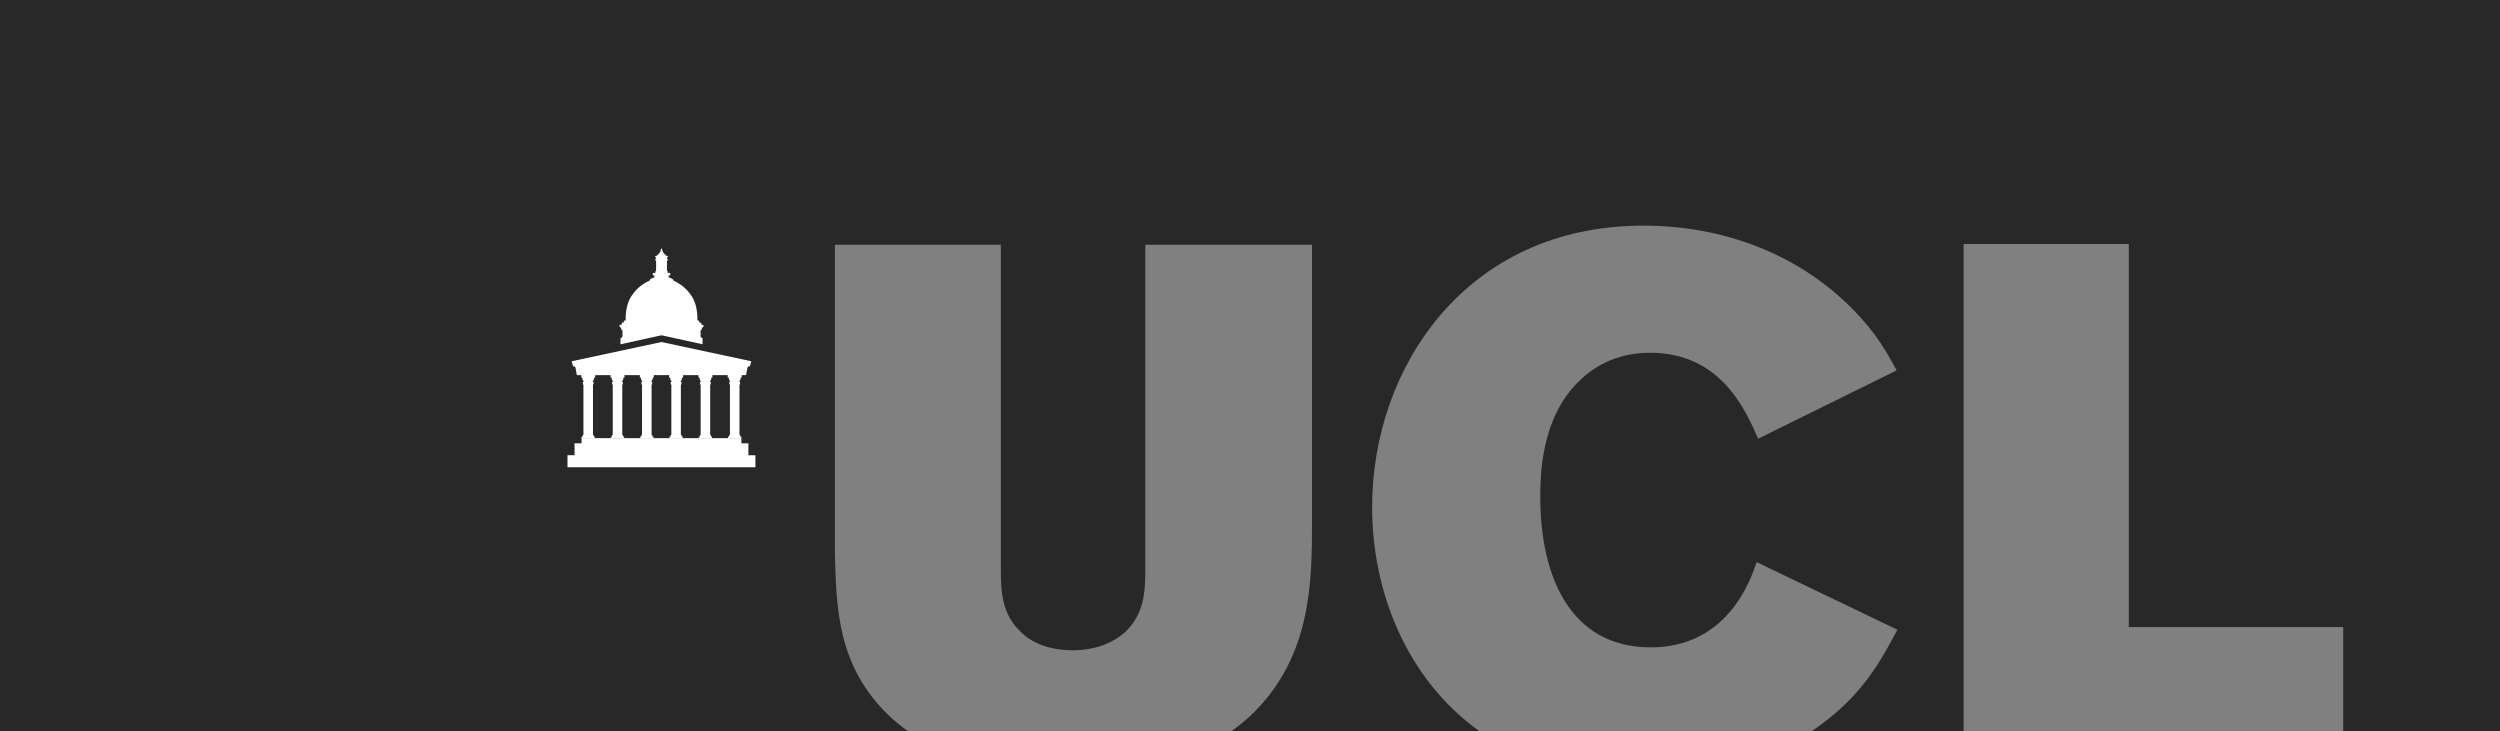 <svg width="294" height="86" viewBox="0 0 294 86" fill="none" xmlns="http://www.w3.org/2000/svg">
<rect x="0" y="0" width="294" height="86" fill="#808080" stroke="none"/>
<g clip-path="url(#clip0_592_5483)">
<path d="M0 0V86.01L106.817 86.009C105.993 85.429 105.227 84.813 104.542 84.161C98.442 78.286 98.357 71.462 98.183 65.068V28.782H117.699V66.884C117.699 69.477 117.788 72.154 119.964 74.226C121.531 75.869 123.885 76.472 126.149 76.472C129.199 76.472 131.205 75.348 132.338 74.314C134.601 72.154 134.688 69.477 134.688 66.884V28.782H154.291V61.267C154.291 68.263 154.291 77.337 147.06 84.161C146.369 84.806 145.606 85.422 144.783 86.009H174.008C165.405 79.862 161.363 69.589 161.363 59.624C161.363 43.21 172.429 26.535 193.25 26.535C202.572 26.535 211.458 29.82 217.906 36.387C220.521 39.064 221.741 41.137 223.046 43.555L206.756 51.592C205.185 47.961 202.224 41.482 194.034 41.482C189.765 41.482 187.064 43.47 185.757 44.766C181.14 49.17 181.14 56.083 181.14 58.505C181.14 67.574 184.54 76.129 194.123 76.129C203.184 76.129 205.885 68.179 206.582 66.106L223.134 74.054C221.565 76.992 220.085 79.756 217.125 82.692C215.853 83.933 214.477 85.034 213.023 86.009H230.922V28.695H250.348V73.742H275.558V86.009L294 86V0L0 0Z" fill="#282828"/>
<path d="M88.3 42.473C88.263 42.465 77.787 40.223 77.787 40.223C77.787 40.223 67.297 42.468 67.277 42.473C67.22 42.484 67.24 42.532 67.24 42.532L67.385 43.068L67.415 43.067L67.411 43.068C67.411 43.068 67.573 43.048 67.668 43.197L67.824 44.057C67.824 44.057 67.828 44.118 67.89 44.118C67.955 44.118 68.27 44.118 68.27 44.118H87.304C87.304 44.118 87.635 44.118 87.688 44.118C87.741 44.118 87.746 44.073 87.746 44.073L87.904 43.213C87.994 43.044 88.17 43.068 88.17 43.068L88.166 43.067L88.192 43.068L88.338 42.532C88.338 42.532 88.358 42.484 88.3 42.473Z" fill="white"/>
<path d="M87.2 44.395C87.212 44.395 87.223 44.386 87.223 44.371V44.104C87.223 44.09 87.212 44.102 87.2 44.102H85.603C85.592 44.102 85.578 44.09 85.578 44.104V44.371C85.578 44.386 85.592 44.395 85.603 44.395L85.671 44.395C85.703 44.395 85.705 44.427 85.705 44.459C85.705 44.498 85.722 44.705 85.867 44.83C85.888 44.848 85.883 44.899 85.837 44.899C85.833 44.899 85.792 44.899 85.788 44.899C85.752 44.899 85.75 44.923 85.762 44.943C85.774 44.967 85.778 45.037 85.778 45.07C85.778 45.103 85.778 45.163 85.778 45.186C85.778 45.207 85.78 45.224 85.801 45.224C85.803 45.224 85.824 45.224 85.826 45.224C85.826 45.224 85.841 45.222 85.841 45.241C85.841 45.257 85.841 45.264 85.841 45.264V51.115C85.824 51.133 85.762 51.196 85.756 51.2C85.752 51.205 85.746 51.212 85.746 51.221V51.321C85.746 51.328 85.744 51.338 85.739 51.342C85.735 51.347 85.726 51.349 85.716 51.349H85.643C85.629 51.349 85.618 51.361 85.618 51.373C85.618 51.373 85.618 51.536 85.618 51.542H87.183C87.183 51.536 87.183 51.373 87.183 51.373C87.183 51.361 87.172 51.349 87.161 51.349H87.087C87.078 51.349 87.07 51.347 87.064 51.342C87.06 51.338 87.057 51.328 87.057 51.321V51.221C87.057 51.214 87.055 51.208 87.048 51.201C87.038 51.193 86.987 51.141 86.963 51.115V45.264C86.963 45.264 86.963 45.257 86.963 45.241C86.963 45.222 86.978 45.224 86.978 45.224C86.979 45.224 86.998 45.224 87 45.224C87.02 45.224 87.024 45.207 87.024 45.186C87.024 45.163 87.024 45.103 87.024 45.07C87.024 45.037 87.03 44.967 87.042 44.943C87.055 44.923 87.052 44.899 87.014 44.899C87.012 44.899 86.968 44.899 86.966 44.899C86.921 44.899 86.915 44.848 86.934 44.83C87.082 44.711 87.097 44.503 87.097 44.463C87.097 44.427 87.095 44.395 87.135 44.395L87.2 44.395Z" fill="white"/>
<path d="M83.757 44.395C83.768 44.395 83.779 44.386 83.779 44.371V44.104C83.779 44.09 83.768 44.102 83.757 44.102H82.157C82.144 44.102 82.135 44.09 82.135 44.104V44.371C82.135 44.386 82.144 44.395 82.157 44.395L82.227 44.395C82.257 44.395 82.26 44.427 82.26 44.459C82.26 44.498 82.278 44.705 82.422 44.83C82.442 44.848 82.434 44.899 82.393 44.899C82.389 44.899 82.347 44.899 82.345 44.899C82.307 44.899 82.303 44.923 82.314 44.943C82.329 44.967 82.331 45.037 82.331 45.07C82.331 45.103 82.331 45.163 82.331 45.186C82.331 45.207 82.335 45.224 82.355 45.224H82.378C82.378 45.224 82.395 45.222 82.395 45.241C82.395 45.257 82.397 45.264 82.397 45.264V51.115C82.378 51.133 82.314 51.196 82.31 51.2C82.305 51.205 82.301 51.212 82.301 51.221V51.321C82.301 51.328 82.301 51.338 82.293 51.342C82.29 51.347 82.282 51.349 82.272 51.349H82.197C82.186 51.349 82.176 51.361 82.176 51.373C82.176 51.373 82.176 51.536 82.176 51.542H83.738C83.738 51.536 83.738 51.373 83.738 51.373C83.738 51.361 83.726 51.349 83.715 51.349H83.641C83.632 51.349 83.623 51.347 83.619 51.342C83.613 51.338 83.611 51.328 83.611 51.321V51.221C83.611 51.214 83.609 51.208 83.601 51.201C83.595 51.193 83.543 51.141 83.516 51.115V45.264C83.516 45.264 83.516 45.257 83.516 45.241C83.516 45.222 83.534 45.224 83.534 45.224C83.536 45.224 83.553 45.224 83.555 45.224C83.575 45.224 83.577 45.207 83.577 45.186C83.577 45.163 83.577 45.103 83.577 45.07C83.577 45.037 83.585 44.967 83.597 44.943C83.607 44.923 83.603 44.899 83.567 44.899C83.566 44.899 83.524 44.899 83.52 44.899C83.475 44.899 83.47 44.848 83.49 44.83C83.637 44.711 83.653 44.503 83.653 44.463C83.653 44.427 83.651 44.395 83.688 44.395L83.757 44.395Z" fill="white"/>
<path d="M80.31 44.395C80.323 44.395 80.331 44.386 80.331 44.371V44.104C80.331 44.09 80.323 44.102 80.31 44.102H78.711C78.697 44.102 78.688 44.09 78.688 44.104V44.371C78.688 44.386 78.697 44.395 78.711 44.395L78.78 44.395C78.81 44.395 78.812 44.427 78.812 44.459C78.812 44.498 78.832 44.705 78.977 44.83C78.996 44.848 78.988 44.899 78.947 44.899C78.943 44.899 78.899 44.899 78.897 44.899C78.86 44.899 78.858 44.923 78.869 44.943C78.882 44.967 78.886 45.037 78.886 45.07C78.886 45.103 78.886 45.163 78.886 45.186C78.886 45.207 78.888 45.224 78.907 45.224C78.909 45.224 78.931 45.224 78.933 45.224C78.933 45.224 78.95 45.222 78.95 45.241C78.95 45.257 78.95 45.264 78.95 45.264V51.115C78.933 51.133 78.869 51.196 78.863 51.2C78.858 51.205 78.854 51.212 78.854 51.221V51.321C78.854 51.328 78.852 51.338 78.848 51.342C78.842 51.347 78.834 51.349 78.826 51.349H78.752C78.741 51.349 78.729 51.361 78.729 51.373C78.729 51.373 78.729 51.536 78.729 51.542H80.291C80.291 51.536 80.291 51.373 80.291 51.373C80.291 51.361 80.28 51.349 80.268 51.349H80.195C80.185 51.349 80.175 51.347 80.171 51.342C80.169 51.338 80.165 51.328 80.165 51.321V51.221C80.165 51.214 80.163 51.208 80.157 51.201C80.147 51.193 80.098 51.141 80.07 51.115V45.264C80.07 45.264 80.07 45.257 80.07 45.241C80.07 45.222 80.087 45.224 80.087 45.224C80.089 45.224 80.106 45.224 80.106 45.224C80.131 45.224 80.132 45.207 80.132 45.186C80.132 45.163 80.132 45.103 80.132 45.07C80.132 45.037 80.138 44.967 80.151 44.943C80.161 44.923 80.161 44.899 80.123 44.899C80.121 44.899 80.078 44.899 80.074 44.899C80.028 44.899 80.023 44.848 80.046 44.83C80.191 44.711 80.204 44.503 80.204 44.463C80.204 44.427 80.204 44.395 80.242 44.395L80.31 44.395Z" fill="white"/>
<path d="M76.864 44.395C76.877 44.395 76.887 44.386 76.887 44.371V44.104C76.887 44.09 76.877 44.102 76.864 44.102H75.264C75.252 44.102 75.244 44.09 75.244 44.104V44.371C75.244 44.386 75.252 44.395 75.264 44.395L75.333 44.395C75.365 44.395 75.367 44.427 75.367 44.459C75.367 44.498 75.385 44.705 75.531 44.83C75.552 44.848 75.542 44.899 75.5 44.899C75.497 44.899 75.454 44.899 75.452 44.899C75.414 44.899 75.412 44.923 75.423 44.943C75.436 44.967 75.44 45.037 75.44 45.07C75.44 45.103 75.44 45.163 75.44 45.186C75.44 45.207 75.442 45.224 75.465 45.224C75.465 45.224 75.486 45.224 75.488 45.224C75.488 45.224 75.504 45.222 75.504 45.241C75.504 45.257 75.504 45.264 75.504 45.264V51.115C75.488 51.133 75.423 51.196 75.418 51.2C75.414 51.205 75.41 51.212 75.41 51.221V51.321C75.41 51.328 75.409 51.338 75.403 51.342C75.397 51.347 75.387 51.349 75.379 51.349H75.306C75.293 51.349 75.284 51.361 75.284 51.373C75.284 51.373 75.284 51.536 75.284 51.542H76.845C76.845 51.536 76.845 51.373 76.845 51.373C76.845 51.361 76.835 51.349 76.823 51.349H76.748C76.74 51.349 76.732 51.347 76.726 51.342C76.722 51.338 76.72 51.328 76.72 51.321V51.221C76.72 51.214 76.719 51.208 76.711 51.201C76.702 51.193 76.651 51.141 76.627 51.115V45.264C76.627 45.264 76.625 45.257 76.625 45.241C76.625 45.222 76.641 45.224 76.641 45.224C76.643 45.224 76.662 45.224 76.664 45.224C76.683 45.224 76.686 45.207 76.686 45.186C76.686 45.163 76.686 45.103 76.686 45.07C76.686 45.037 76.692 44.967 76.706 44.943C76.716 44.923 76.713 44.899 76.677 44.899C76.673 44.899 76.632 44.899 76.629 44.899C76.583 44.899 76.577 44.848 76.598 44.83C76.746 44.711 76.76 44.503 76.76 44.463C76.76 44.427 76.758 44.395 76.796 44.395L76.864 44.395Z" fill="white"/>
<path d="M73.419 44.395C73.433 44.395 73.442 44.386 73.442 44.371V44.104C73.442 44.09 73.433 44.102 73.419 44.102H71.822C71.808 44.102 71.799 44.09 71.799 44.104V44.371C71.799 44.386 71.808 44.395 71.822 44.395L71.888 44.395C71.922 44.395 71.924 44.427 71.924 44.459C71.924 44.498 71.943 44.705 72.088 44.83C72.107 44.848 72.1 44.899 72.056 44.899C72.054 44.899 72.009 44.899 72.007 44.899C71.969 44.899 71.967 44.923 71.979 44.943C71.992 44.967 71.995 45.037 71.995 45.07C71.995 45.103 71.995 45.163 71.995 45.186C71.995 45.207 71.997 45.224 72.02 45.224C72.022 45.224 72.04 45.224 72.043 45.224C72.043 45.224 72.06 45.222 72.06 45.241C72.06 45.257 72.06 45.264 72.06 45.264V51.115C72.043 51.133 71.979 51.196 71.975 51.2C71.969 51.205 71.965 51.212 71.965 51.221V51.321C71.965 51.328 71.963 51.338 71.957 51.342C71.954 51.347 71.945 51.349 71.935 51.349H71.864C71.85 51.349 71.838 51.361 71.838 51.373C71.838 51.373 71.838 51.536 71.838 51.542H73.401C73.401 51.536 73.401 51.373 73.401 51.373C73.401 51.361 73.391 51.349 73.379 51.349H73.304C73.296 51.349 73.289 51.347 73.284 51.342C73.278 51.338 73.276 51.328 73.276 51.321V51.221C73.276 51.214 73.274 51.208 73.266 51.201C73.259 51.193 73.205 51.141 73.179 51.115V45.264C73.179 45.264 73.179 45.257 73.179 45.241C73.179 45.222 73.197 45.224 73.197 45.224C73.199 45.224 73.217 45.224 73.217 45.224C73.24 45.224 73.242 45.207 73.242 45.186C73.242 45.163 73.242 45.103 73.242 45.07C73.242 45.037 73.247 44.967 73.261 44.943C73.274 44.923 73.27 44.899 73.233 44.899C73.231 44.899 73.187 44.899 73.183 44.899C73.138 44.899 73.132 44.848 73.153 44.83C73.3 44.711 73.316 44.503 73.316 44.463C73.316 44.427 73.314 44.395 73.351 44.395L73.419 44.395Z" fill="white"/>
<path d="M69.972 44.395C69.984 44.395 69.996 44.386 69.996 44.371V44.104C69.996 44.09 69.984 44.102 69.972 44.102H68.374C68.361 44.102 68.352 44.09 68.352 44.104V44.371C68.352 44.386 68.361 44.395 68.374 44.395L68.442 44.395C68.474 44.395 68.476 44.427 68.476 44.459C68.476 44.498 68.495 44.705 68.641 44.83C68.659 44.848 68.651 44.899 68.61 44.899C68.607 44.899 68.563 44.899 68.559 44.899C68.524 44.899 68.522 44.923 68.532 44.943C68.546 44.967 68.548 45.037 68.548 45.07C68.548 45.103 68.548 45.163 68.548 45.186C68.548 45.207 68.55 45.224 68.572 45.224H68.595C68.595 45.224 68.612 45.222 68.612 45.241C68.612 45.257 68.612 45.264 68.612 45.264V51.115C68.595 51.133 68.532 51.196 68.528 51.2C68.522 51.205 68.518 51.212 68.518 51.221V51.321C68.518 51.328 68.516 51.338 68.512 51.342C68.506 51.347 68.497 51.349 68.489 51.349H68.415C68.403 51.349 68.391 51.361 68.391 51.373C68.391 51.373 68.391 51.536 68.391 51.542H69.954C69.954 51.536 69.954 51.373 69.954 51.373C69.954 51.361 69.945 51.349 69.932 51.349H69.857C69.849 51.349 69.839 51.347 69.836 51.342C69.83 51.338 69.828 51.328 69.828 51.321V51.221C69.828 51.214 69.826 51.208 69.82 51.201C69.811 51.193 69.758 51.141 69.734 51.115V45.264C69.734 45.264 69.734 45.257 69.734 45.241C69.734 45.222 69.749 45.224 69.749 45.224C69.751 45.224 69.77 45.224 69.77 45.224C69.792 45.224 69.796 45.207 69.796 45.186C69.796 45.163 69.796 45.103 69.796 45.07C69.796 45.037 69.8 44.967 69.815 44.943C69.824 44.923 69.822 44.899 69.786 44.899C69.782 44.899 69.741 44.899 69.738 44.899C69.691 44.899 69.687 44.848 69.707 44.83C69.853 44.711 69.868 44.503 69.868 44.463C69.868 44.427 69.865 44.395 69.905 44.395L69.972 44.395Z" fill="white"/>
<path d="M82.678 38.198C82.678 38.198 82.548 38.198 82.513 38.198C82.47 38.198 82.472 38.162 82.472 38.162C82.472 38.162 82.472 38.022 82.472 37.986C82.472 37.941 82.427 37.941 82.427 37.941C82.427 37.941 82.306 37.941 82.266 37.941C82.221 37.941 82.223 37.901 82.223 37.901V37.738C82.223 37.738 82.223 37.702 82.182 37.702C82.166 37.702 82.111 37.702 82.085 37.702C82.051 37.702 82.016 37.674 82.013 37.627C82.008 37.405 82.085 35.835 81.253 34.699C80.597 33.723 79.694 33.227 79.196 32.996C79.187 32.785 78.884 32.704 78.753 32.658C78.682 32.635 78.622 32.607 78.622 32.546C78.622 32.542 78.62 32.477 78.62 32.473C78.62 32.408 78.681 32.381 78.771 32.384C78.8 32.385 78.82 32.361 78.82 32.343V32.152C78.82 32.125 78.796 32.094 78.757 32.094C78.69 32.094 78.615 32.094 78.577 32.094C78.533 32.094 78.513 32.055 78.513 32.031C78.513 31.992 78.513 32.01 78.513 31.936C78.513 31.88 78.469 31.848 78.436 31.831V30.66C78.436 30.62 78.466 30.626 78.492 30.626C78.496 30.626 78.501 30.626 78.505 30.624H78.509C78.524 30.624 78.537 30.611 78.537 30.595V30.484C78.537 30.468 78.524 30.456 78.509 30.456H78.456C78.438 30.447 78.424 30.423 78.424 30.37C78.424 30.316 78.441 30.291 78.464 30.286H78.509C78.524 30.286 78.537 30.274 78.537 30.258V30.145C78.537 30.13 78.524 30.117 78.509 30.117H78.448C78.422 30.114 78.403 30.102 78.377 30.082C78.177 29.924 77.975 29.696 77.975 29.662C77.975 29.644 77.975 29.643 77.975 29.62C77.975 29.596 77.95 29.548 77.895 29.548C77.842 29.548 77.85 29.493 77.878 29.493C77.897 29.493 77.901 29.488 77.901 29.462C77.901 29.446 77.901 29.417 77.901 29.386C77.901 29.352 77.799 29.211 77.799 29.211H77.792C77.792 29.211 77.687 29.352 77.687 29.386C77.687 29.417 77.687 29.446 77.687 29.462C77.687 29.488 77.695 29.493 77.713 29.493C77.741 29.493 77.748 29.548 77.697 29.548C77.642 29.548 77.618 29.596 77.618 29.62C77.618 29.643 77.616 29.644 77.616 29.662C77.616 29.696 77.414 29.924 77.214 30.082C77.188 30.102 77.168 30.114 77.142 30.117H77.081C77.067 30.117 77.053 30.13 77.053 30.145V30.258C77.053 30.274 77.067 30.286 77.081 30.286H77.129C77.15 30.291 77.166 30.316 77.166 30.37C77.166 30.423 77.153 30.447 77.134 30.456H77.081C77.067 30.456 77.053 30.468 77.053 30.484V30.595C77.053 30.611 77.067 30.624 77.081 30.624H77.085C77.091 30.626 77.095 30.626 77.099 30.626C77.125 30.626 77.157 30.62 77.157 30.66V31.831C77.123 31.848 77.077 31.88 77.077 31.936C77.077 32.01 77.077 31.992 77.077 32.031C77.077 32.055 77.057 32.094 77.014 32.094C76.976 32.094 76.898 32.094 76.834 32.094C76.794 32.094 76.768 32.125 76.768 32.152V32.343C76.768 32.361 76.79 32.385 76.817 32.384C76.908 32.381 76.97 32.408 76.97 32.473C76.97 32.477 76.968 32.542 76.968 32.546C76.968 32.607 76.906 32.635 76.838 32.658C76.706 32.704 76.404 32.785 76.396 32.996C75.896 33.227 74.991 33.723 74.34 34.699C73.505 35.835 73.585 37.405 73.577 37.627C73.575 37.674 73.541 37.702 73.505 37.702C73.481 37.702 73.424 37.702 73.409 37.702C73.367 37.702 73.367 37.738 73.367 37.738V37.901C73.367 37.901 73.369 37.941 73.325 37.941C73.284 37.941 73.162 37.941 73.162 37.941C73.162 37.941 73.12 37.941 73.12 37.986C73.12 38.022 73.12 38.162 73.12 38.162C73.12 38.162 73.122 38.198 73.075 38.198C73.042 38.198 72.911 38.198 72.911 38.198C72.911 38.198 72.865 38.198 72.865 38.244C72.865 38.271 72.865 38.376 72.865 38.434C72.865 38.455 72.879 38.459 72.893 38.461C72.943 38.468 73.042 38.513 73.042 38.621C73.042 38.806 73.156 38.824 73.202 38.824V39.507C73.202 39.666 73.077 39.729 73.006 39.746C72.992 39.748 72.973 39.765 72.973 39.784C72.973 39.802 72.973 40.487 72.973 40.487L77.792 39.428H77.799L82.618 40.487C82.618 40.487 82.618 39.802 82.618 39.784C82.618 39.765 82.597 39.748 82.582 39.746C82.511 39.729 82.389 39.666 82.389 39.507V38.824C82.434 38.824 82.548 38.806 82.548 38.621C82.548 38.513 82.648 38.468 82.695 38.461C82.712 38.459 82.725 38.455 82.725 38.434C82.725 38.376 82.725 38.271 82.725 38.244C82.725 38.198 82.678 38.198 82.678 38.198Z" fill="white"/>
<path d="M88.009 53.538V52.135H87.185V51.522H68.392V52.134H67.567V53.535H66.738V54.953L88.837 54.954V53.538H88.009Z" fill="white"/>
</g>
<defs>
<clipPath id="clip0_592_5483">
<rect width="294" height="86" fill="white"/>
</clipPath>
</defs>
</svg>
